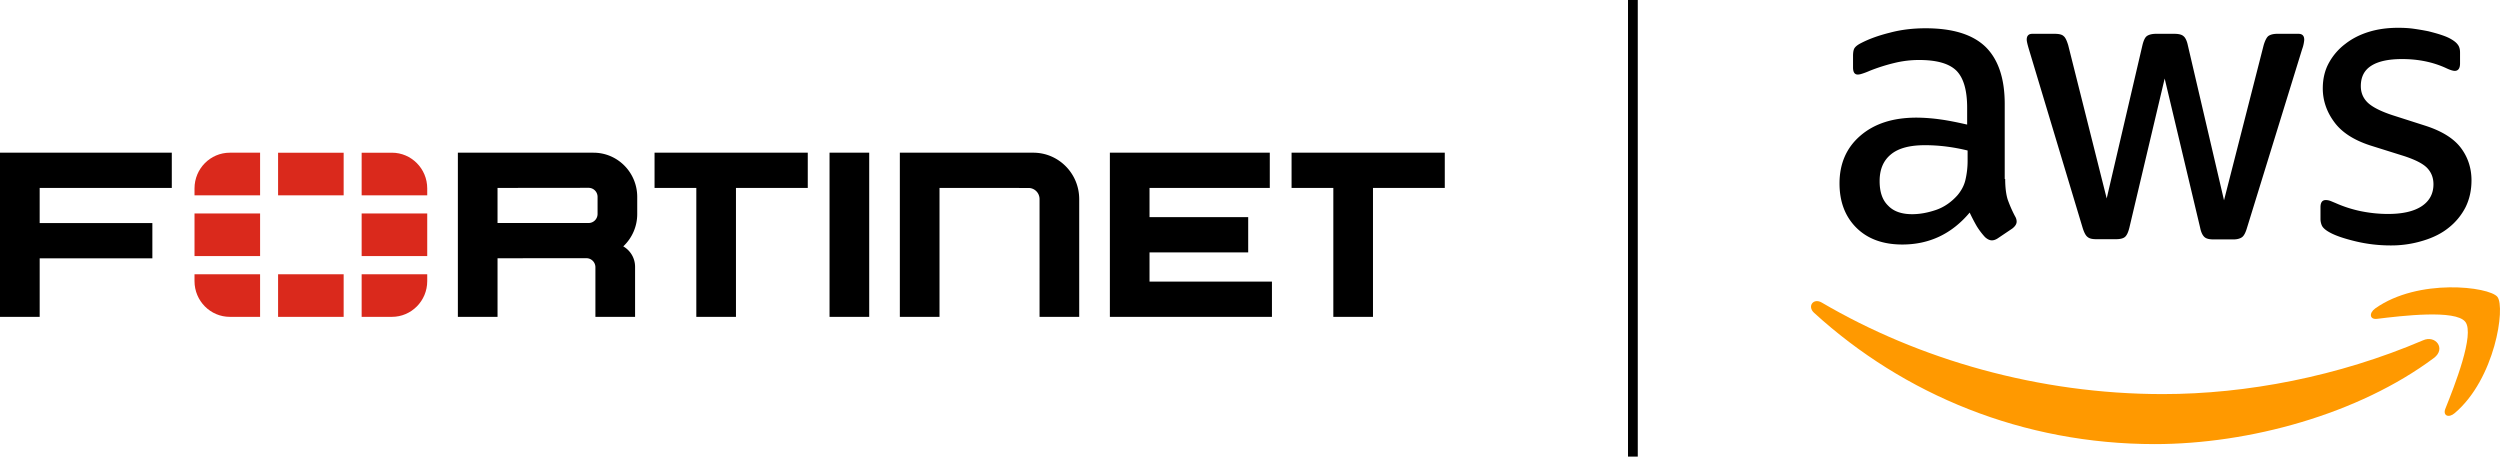 <svg width="256" height="47" fill="none" xmlns="http://www.w3.org/2000/svg"><path stroke="#000" d="M167.208 0v46.756"/><path d="M84.945 19.233v-3.597h4.062v16.81h-4.062V19.233Zm-17.919-3.597h15.69v3.61h-7.353v13.2h-4.06v-13.2h-4.277v-3.61Zm80.92 0v3.61h-7.352v13.2h-4.061v-13.2h-4.276v-3.61h15.689ZM0 15.636h17.592v3.61H4.062v3.595h11.54v3.61H4.063v5.994H0V15.636Zm113.651 0h16.375v3.61h-12.315v2.99h10.104v3.61h-10.104v2.988h12.536v3.611h-16.596V15.636Zm-3.14 4.752v12.057h-4.061V20.388c0-.629-.504-1.14-1.128-1.14l-9.116-.002v13.198h-4.062V15.636h13.663c2.597 0 4.703 2.128 4.703 4.752h.001Zm-49.737-4.752H46.886v16.808h4.062v-6l9.14-.003c.49.02.882.426.882.927v5.077h4.062v-5.122a2.41 2.41 0 0 0-1.21-2.095 4.533 4.533 0 0 0 1.43-3.313v-1.753c0-2.5-2.004-4.526-4.478-4.526Zm.417 6.27c0 .514-.411.93-.92.93h-9.324v-3.593l9.324-.01c.509 0 .92.414.92.928v1.745Z" fill="#000"/><path d="M43.748 21.86v4.362h-6.715v-4.361h6.715ZM28.475 32.445h6.715v-4.362h-6.715v4.362Zm15.273-13.152c0-2.019-1.62-3.656-3.618-3.656h-3.097V20h6.715v-.707Zm-15.273-3.655V20h6.715v-4.361h-6.715Zm-8.557 6.224v4.361h6.715v-4.361h-6.715Zm17.115 10.584h3.097c1.997 0 3.618-1.636 3.618-3.655v-.706h-6.715v4.361ZM19.918 28.79c0 2.018 1.619 3.655 3.618 3.655h3.097v-4.36h-6.715v.706-.001Zm0-9.497V20h6.715v-4.364h-3.097c-1.998 0-3.618 1.636-3.618 3.656v.001Z" fill="#DA291C"/><path d="M205.331 18.329c0 .877.094 1.588.258 2.11.188.521.423 1.09.751 1.707.117.19.164.38.164.545 0 .237-.14.474-.446.712l-1.478.995c-.211.143-.422.214-.61.214-.235 0-.469-.119-.704-.332a7.387 7.387 0 0 1-.845-1.115 18.616 18.616 0 0 1-.727-1.398c-1.83 2.18-4.13 3.271-6.898 3.271-1.971 0-3.544-.569-4.693-1.707-1.15-1.138-1.737-2.655-1.737-4.552 0-2.015.704-3.651 2.136-4.884 1.431-1.233 3.331-1.85 5.748-1.85a18.5 18.5 0 0 1 2.488.19c.868.12 1.759.309 2.698.522v-1.73c0-1.803-.375-3.06-1.103-3.794-.751-.735-2.018-1.09-3.825-1.09-.821 0-1.666.094-2.534.307a18.63 18.63 0 0 0-2.534.807 6.76 6.76 0 0 1-.821.308 1.426 1.426 0 0 1-.376.07c-.328.001-.492-.236-.492-.734V5.739c0-.38.047-.664.164-.83.117-.166.328-.332.657-.497.821-.427 1.807-.783 2.956-1.067 1.15-.309 2.37-.45 3.661-.45 2.792 0 4.834.64 6.148 1.92 1.29 1.28 1.947 3.224 1.947 5.832v7.682h.047Zm-9.526 3.604c.774 0 1.572-.143 2.416-.427.845-.285 1.596-.806 2.229-1.518.376-.45.657-.948.798-1.517a8.584 8.584 0 0 0 .235-2.063v-.996a19.442 19.442 0 0 0-2.159-.403 17.504 17.504 0 0 0-2.205-.142c-1.573 0-2.722.308-3.497.949-.774.64-1.149 1.54-1.149 2.726 0 1.114.281 1.944.868 2.513.563.593 1.384.878 2.464.878Zm18.841 2.56c-.422 0-.703-.071-.891-.237-.188-.142-.352-.474-.493-.925l-5.514-18.327c-.141-.474-.211-.782-.211-.948 0-.38.187-.593.563-.593h2.299c.446 0 .751.071.916.237.187.142.328.474.469.925l3.942 15.695 3.66-15.695c.118-.474.258-.783.446-.925.188-.142.516-.237.939-.237h1.877c.446 0 .751.071.938.237.188.142.352.474.446.925l3.708 15.885 4.059-15.885c.141-.474.305-.783.469-.925.188-.142.493-.237.915-.237h2.183c.375 0 .586.19.586.593 0 .118-.023.237-.047.38a3.37 3.37 0 0 1-.164.592l-5.655 18.327c-.141.474-.305.782-.493.925-.187.142-.492.237-.891.237h-2.018c-.446 0-.751-.071-.939-.237-.188-.166-.352-.474-.446-.949L221.662 8.04l-3.613 15.269c-.118.474-.258.782-.446.948-.188.166-.516.237-.939.237h-2.018Zm30.152.64c-1.22 0-2.44-.142-3.613-.427-1.173-.284-2.089-.592-2.699-.948-.375-.213-.633-.45-.727-.664a1.686 1.686 0 0 1-.141-.664v-1.209c0-.498.188-.735.54-.735.141 0 .281.024.422.071.141.048.352.143.587.238.798.355 1.666.64 2.581.83.938.189 1.854.284 2.792.284 1.478 0 2.628-.261 3.426-.783.798-.521 1.22-1.28 1.22-2.252 0-.664-.211-1.21-.633-1.66-.423-.45-1.221-.853-2.37-1.232l-3.403-1.067c-1.713-.546-2.98-1.352-3.754-2.419-.774-1.043-1.173-2.205-1.173-3.438 0-.995.211-1.873.633-2.631a6.086 6.086 0 0 1 1.69-1.944c.704-.546 1.502-.949 2.44-1.233.939-.285 1.924-.403 2.957-.403.516 0 1.056.023 1.572.095a25.63 25.63 0 0 1 1.525.26c.469.119.915.237 1.337.38.423.142.751.284.986.426.328.19.563.38.704.593.141.19.211.45.211.783v1.114c0 .498-.188.759-.54.759-.187 0-.492-.095-.891-.285-1.338-.616-2.84-.925-4.505-.925-1.338 0-2.394.214-3.121.664-.728.45-1.103 1.138-1.103 2.11 0 .664.235 1.233.704 1.684.469.45 1.337.9 2.581 1.304l3.332 1.067c1.689.545 2.909 1.304 3.637 2.276.727.972 1.079 2.086 1.079 3.319 0 1.02-.211 1.944-.61 2.75a6.35 6.35 0 0 1-1.713 2.087c-.727.592-1.595 1.02-2.604 1.327a11.055 11.055 0 0 1-3.356.498Z" fill="#000"/><path fill-rule="evenodd" clip-rule="evenodd" d="M249.233 36.656c-7.72 5.761-18.936 8.82-28.58 8.82-13.515 0-25.693-5.05-34.891-13.443-.728-.664-.071-1.565.798-1.044 9.948 5.833 22.22 9.366 34.915 9.366 8.564 0 17.973-1.802 26.632-5.501 1.29-.593 2.393.854 1.126 1.802Z" fill="#F90"/><path fill-rule="evenodd" clip-rule="evenodd" d="M252.448 32.957c-.986-1.28-6.523-.616-9.034-.308-.751.095-.868-.569-.188-1.067 4.412-3.13 11.662-2.229 12.507-1.185.844 1.067-.235 8.393-4.365 11.902-.633.545-1.243.26-.962-.45.939-2.348 3.027-7.635 2.042-8.892Z" fill="#F90"/></svg>